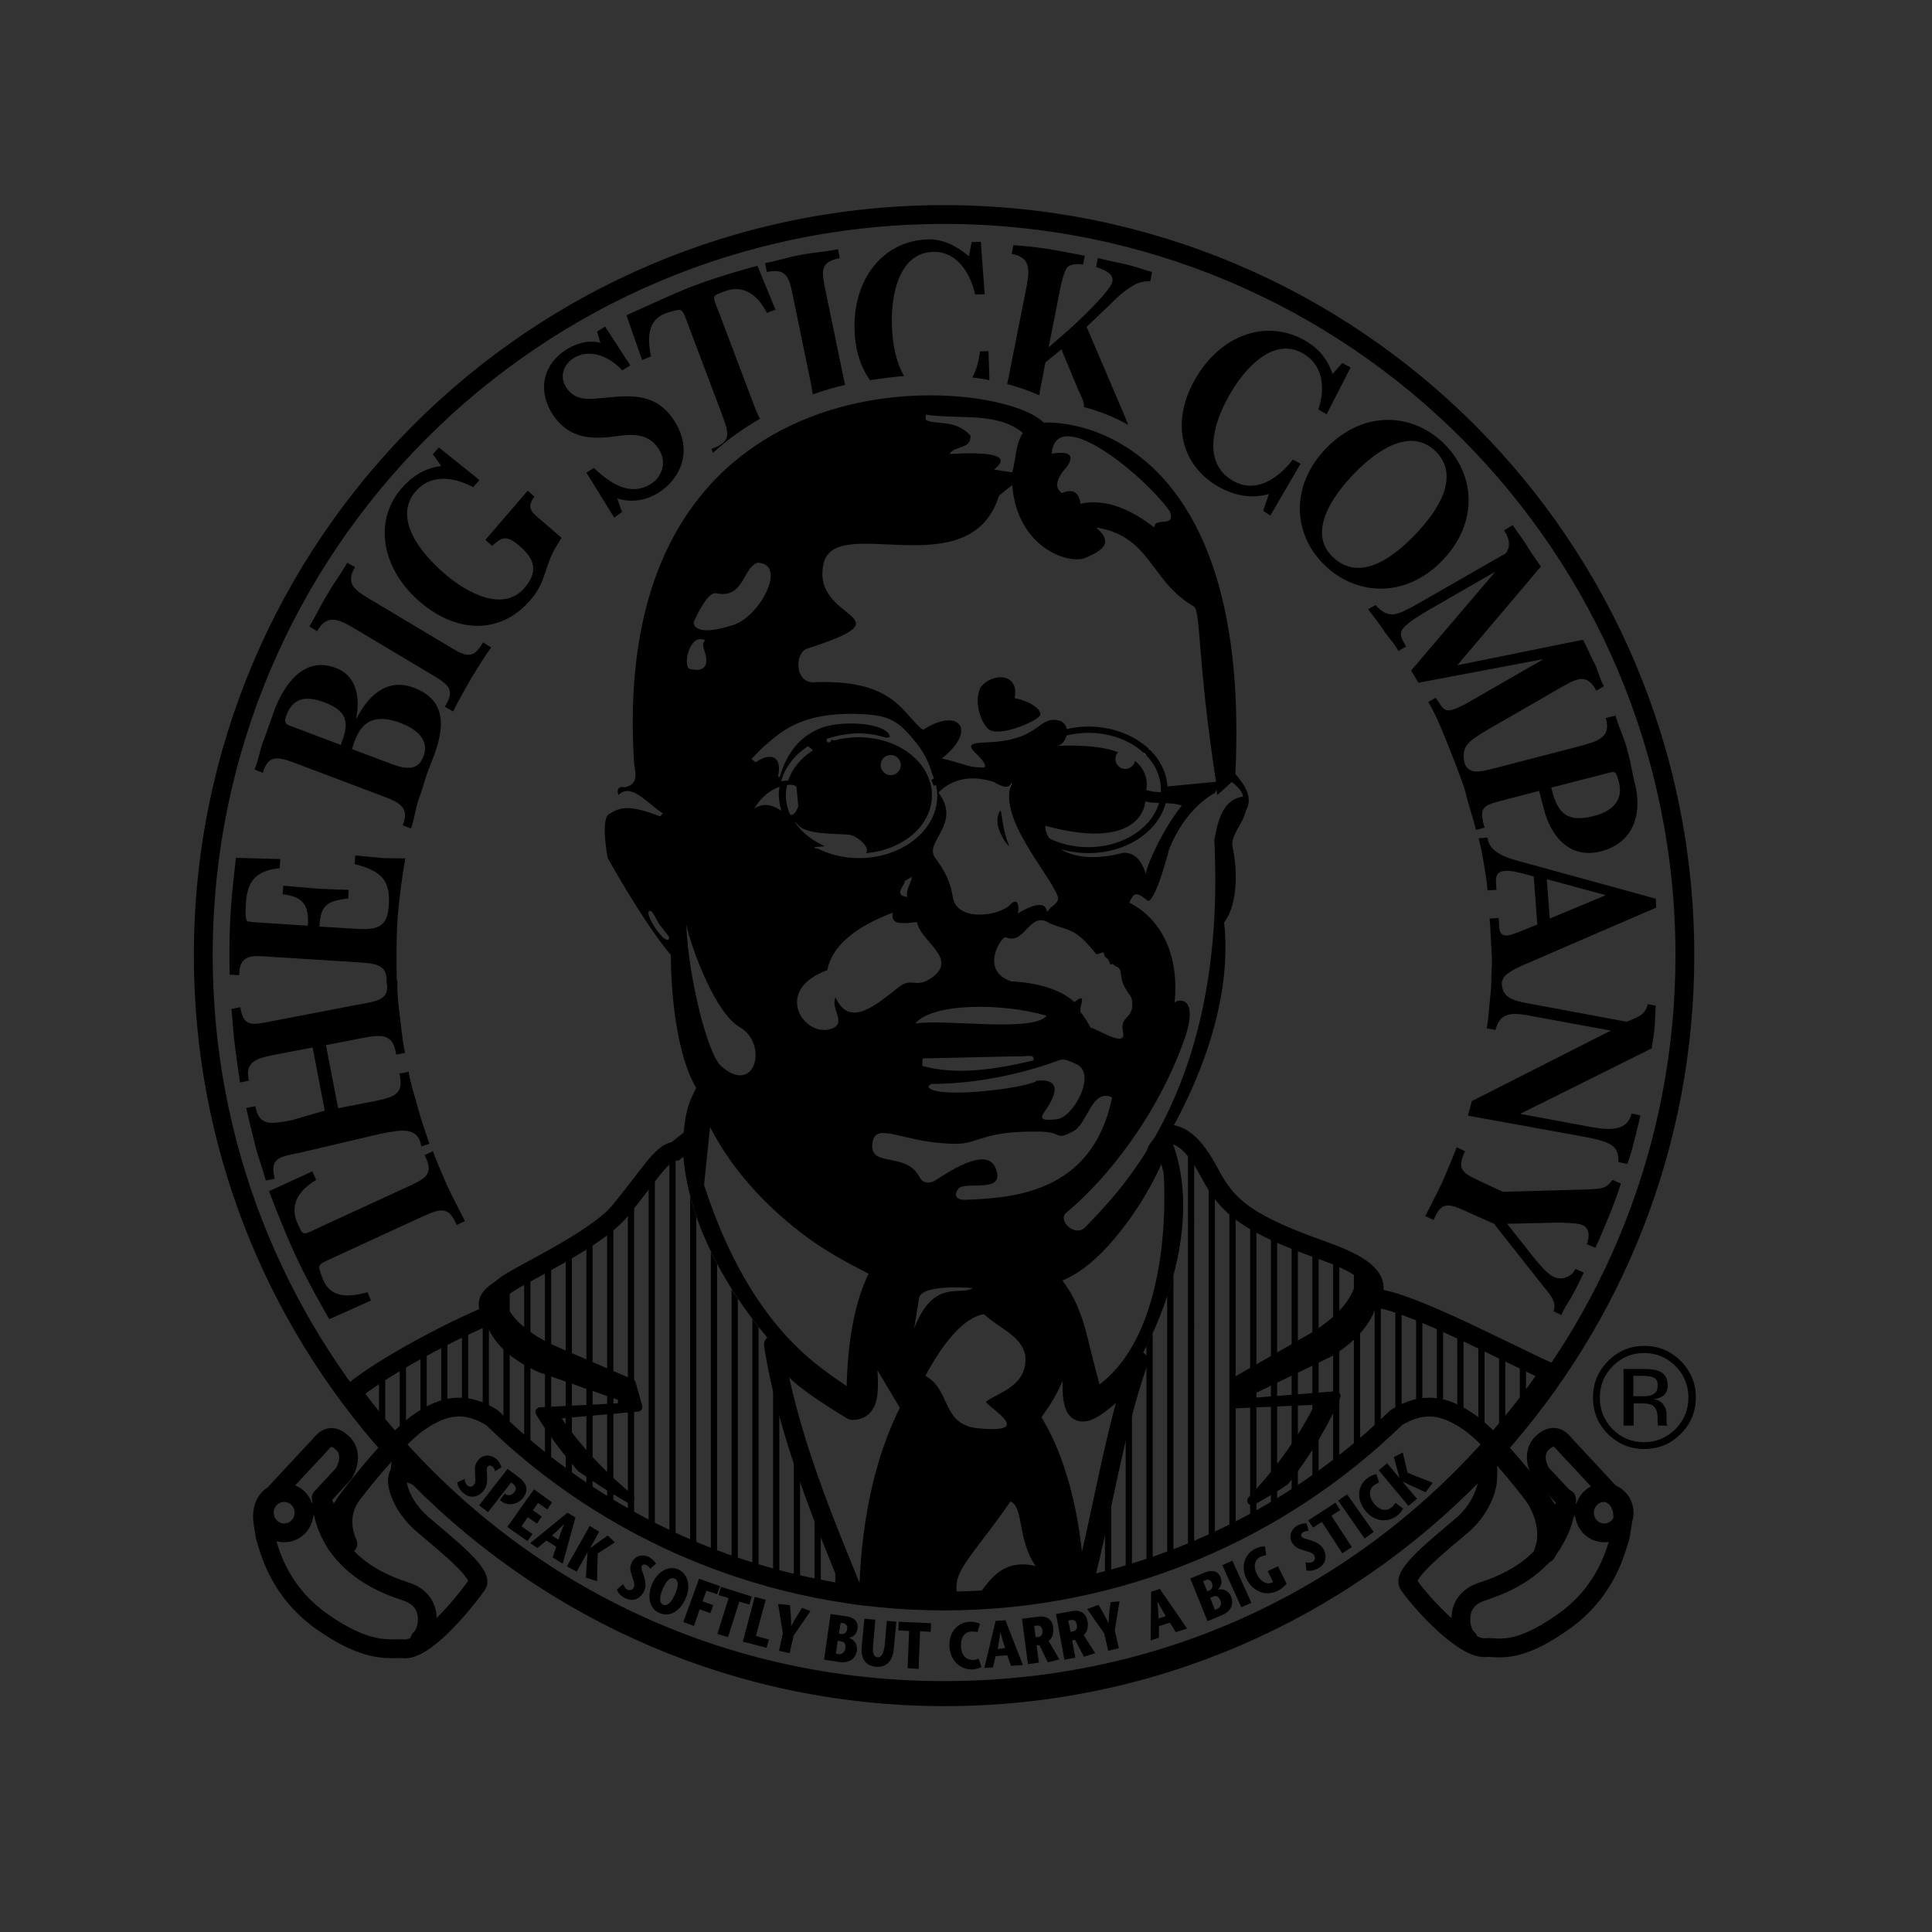 <?xml version="1.0" encoding="utf-8"?>
<!-- Generator: Adobe Illustrator 19.2.1, SVG Export Plug-In . SVG Version: 6.00 Build 0)  -->
<svg version="1.1" id="layer" xmlns="http://www.w3.org/2000/svg" xmlns:xlink="http://www.w3.org/1999/xlink" x="0px" y="0px"
	 viewBox="0 0 652 652" style="enable-background:new 0 0 652 652;" xml:space="preserve">
<rect x="0" y="0" width="652" height="652" fill="#333333" stroke="none"/>
<style type="text/css">
	.st0{fill:none;stroke:#000000;stroke-width:6.347;}
	.st1{fill:#C6C7C9;}
	.st2{fill:none;stroke:#000000;stroke-width:3.173;stroke-linecap:round;stroke-linejoin:round;}
	.st3{fill:none;stroke:#000000;stroke-width:6.347;stroke-linejoin:round;}
	.st4{fill:none;stroke:#000000;stroke-width:3.173;stroke-linejoin:round;}
	.st5{fill:#9D9EA1;}
	.st6{fill:#DEDEE0;}
	.st7{fill:#F6F6F7;}
	.st8{fill:none;stroke:#000000;stroke-width:6.347;stroke-linecap:round;}
	.st9{fill:none;stroke:#000000;stroke-width:6.347;stroke-linecap:round;stroke-linejoin:round;}
</style>
<g>
	<path d="M328.1,127.4c2,0.2,4,0.5,5.8,0.9l-0.3-9.8l-2.9,0.1C330.3,122,329.5,125,328.1,127.4"/>
	<path d="M305.1,126.9c-2.7-4.6-3.9-10.8-4.1-16.8c-0.4-10.7,2.4-24.7,13.8-25.1c7.6-0.3,12.5,6.4,14.3,14.4l3.2-0.1l-1.3-17.7
		l-3.1,0.1l-0.9,4.8c-4.3-3.6-8.8-5.9-14-5.7c-15,0.5-25.2,13.4-24.6,30.7c0.2,6.8,2.1,12.4,5.2,16.8
		C297.5,127.7,301.3,127.2,305.1,126.9"/>
	<path d="M508.2,186.7l-29.1,16.7c-1.8,1-5,2.9-7.3,3.6c-3.4,1.1-5.7-0.7-7.6-2.8l-2.5,1.4c1.8,2.4,3.8,4.9,5.3,7.2
		c1.8,2.7,3.6,4.3,4.9,6.9l2.6-1.5c-0.9-2-2.7-3.8-1.1-6c1.5-2.1,6.2-4.8,8.5-6.2l22.4-12.9l0.1,0.1l-28.2,33.1l2.5,4.1l41.8-7.9
		l0.1,0.1l-23.1,13.3c-1.8,1.1-5,2.9-7.3,3.6c-3.4,1.1-3.9-1.9-5.7-4l-2.5,1.4c2.1,3.5,3.8,7.4,5.2,10.9c1.4,3.4,2.8,6.9,4.1,10.3
		c1.1,3.2,2.5,6.3,3.3,9.4c1,4.3,2.5,8.3,3.5,12.6l2.9-0.8c-2.1-7.2-0.4-7.5,6.9-9.4l11.5-3l1.7,6.4c2,7.9,8,16.9,19.2,14
		c12.1-3.2,13.6-14.1,11.5-22.6c-1-3.7-1.4-7.4-2.5-11c-0.8-3.9-3-8.1-4.1-12.2l-3.3,0.8c2,6.7-2.8,7.9-9.5,9.7l-27.4,7.1
		c-5.4,1.4-8.7,2.3-10.5-0.9c-0.9-2.6-1-5.7,1.7-8c1.8-1.6,4.9-3.4,6.8-4.5l22.9-13.2c6-3.4,9.5-5.7,12.8,0.6l2.6-1.5
		c-1.7-2.9-2-5.8-3.5-8.3c-1.3-2.5-2.2-5-3.6-7.4l-42.4,8.6l28.2-33.3c-1.2-1.7-3.3-4.7-4.9-7.3c-1.3-2.3-3.1-4.3-4.6-6.7l-2.9,1.8
		C509.1,181.3,510.1,184,508.2,186.7 M541.4,261.2c4.1-1.1,3.8-1.1,4.9,2.6c1.6,6-1.8,9.9-8.5,11.6c-8.8,2.3-12-1-13.9-8.1l-0.4-1.5
		L541.4,261.2z"/>
	<path d="M340.6,126.2c-0.2,1.2-0.5,2.3-0.7,3.4c4.1,1.1,7.7,2.4,10.8,3.8c0.1-0.9,0.4-2.2,0.7-3.8l1.4-7.3l5.4-4.4l5.7,13.7
		c0.7,1.7,2.1,3.8,1.9,5.8c4.5,1.1,9.6,3,15,6c-0.5-0.9-0.8-2-1.3-3.1l-12.8-30l8-7.6c1.9-1.9,3.9-3.9,6.1-5.3
		c2.7-1.9,4.4-2.5,7.4-2.5l0.6-3.1c-3-0.8-6.6-2.2-9.8-2.8c-2.9-0.6-5.6-1.2-8.5-1.9l-0.6,3c1.7,0.6,6.1,1.9,5.5,4.9
		c-0.6,3.3-12.6,14.5-15.4,16.9l-6.1,5.3l3.5-17.8c0.4-2.1,1.5-7.9,2.9-9.3c1.2-1.1,3.9-1.1,5.2-0.8l0.6-3
		c-4.5-0.8-8.7-1.7-13.2-2.4c-4.1-0.6-8.3-1-10.9-1.2l-0.6,3c7,1.2,6,6,4.7,12.8L340.6,126.2z"/>
	<path d="M447,190.7c10.6,10.3,27.2,11.4,39.7-1.5c12.5-12.9,11.1-29.3,0.5-39.6c-10.6-10.3-27-11.3-39.6,1.6
		C435.2,164,436.4,180.4,447,190.7 M484.4,152.2c8.7,8.5,0.8,20.4-7.1,28.5c-8.1,8.4-18.9,15.6-27.6,7.2c-8.5-8.2-0.1-20.5,7.4-28.2
		C464.6,152,475.9,144.1,484.4,152.2"/>
	<path d="M267.8,100.9l5.7,27.7c0.3,1.6,0.6,3.2,0.8,4.5c3.6-1.3,7.3-2.4,10.9-3.2c-0.2-1-0.5-2.1-0.7-3.2l-5.8-28.1
		c-1.4-6.8-2.3-10.2,4.7-11.5l-0.6-3c-4.2,0.9-8.7,1.1-13,2c-4,0.7-7.6,2-11.6,2.7l0.6,3C265.9,90.3,266.4,94.1,267.8,100.9"/>
	<path d="M411.3,164.3c5,2.8,11,4.2,16.9,2.4l-1.9,5.7l2.4,1.6l10.2-17.5l-2.6-1.4c-5.5,7.1-13,11.4-20.3,7.1
		c-10.1-5.9-6.9-18.7-1.2-28.7c5.2-9.3,14.9-19.9,24.8-14.3c6.6,3.7,7.9,11.2,5.3,19l2.8,1.6l8.1-15.8l-2.8-1.5l-3.3,3.7
		c-1.8-5.3-4.9-8.8-9.5-11.4c-13.1-7.3-28.5-1.7-37,13.4C395,142.7,398.6,157.1,411.3,164.3"/>
	<path d="M536.1,401.4l-28.9,0.8l-6.7-3.1c-6.6-3.1-9.2-4-6.1-10.6l-2.8-1.3c-1.4,3.6-3.2,7.9-4.7,11.4c-2,4.2-4.1,8.2-5.9,11.8
		l2.8,1.3c2.8-6.8,5.5-5.4,12.1-2.4l8.3,3.7l16.8,21.3c2.2,2.7,4.4,5,3.3,8.2l2.6,1.3c1.1-2.7,2.5-4.3,3.8-6.8
		c1.4-2.5,2.7-5.3,3.8-7.5l-2.8-1.3c-1.1,2.3-4.1,4.2-7.4,2.7c-2-0.9-4.8-4.2-6.2-5.9l-9.5-12l16.9-0.4c1.7,0,7,0.1,8.5,0.8
		c2.9,1.3,2.2,4.6,1.5,6.5l2.9,1.2c1.3-2.8,3.3-7.5,4.9-11.4c1.3-3.3,2.7-7.1,3.7-10.3l-2.8-1.2
		C541.8,401.3,540.4,401.1,536.1,401.4"/>
	<path d="M100.8,389.1l27.7-6.5c6.8-1.3,12.6-2.6,13.7,4.3l2.7-0.9c-1.6-4.7-2.6-7.6-3.7-11.5c-1.3-4.9-2.6-8.6-3.3-12.8l-3.1,0.6
		c1.6,6.9-1.6,7.9-8.4,9.3l-12.3,2.4l-4.1-21.3l12.3-2.4c6.8-1.3,10.4-1.4,11.4,5.6l3-0.6c-0.9-4-1.2-7.9-1.7-11.9
		c-0.7-5.3-1-8.3-0.9-12.5l-0.2,0c-0.1-4.3-0.3-16.7,0.6-24.6c1.1-10.8,2.3-16.6,2.3-16.6s-5.1-0.1-7.4-0.1
		c-3.2-0.3-6.3-0.6-9.5-0.9l-0.2,2.9c9.4,2.4,12.1,5.8,11.5,14.1c-0.5,8.6-5.6,8.1-13.5,7.6l-9.9-0.6c0.4-6.7,1.9-8.6,9.7-9.5
		l0.2-2.9c-3.5-0.1-7-0.2-10.5-0.4c-3.9-0.3-7.7-0.7-11.6-1l-0.2,2.9c7.8,0.8,8.8,4.7,8.5,10.6l-15.6-1c-0.7,0-4.4-0.3-4.8-0.5
		c-0.9-0.5-0.6-5.2-0.5-6.1c0.4-7,3-11,11.4-11.8l0.2-3.1l-15-0.4c-0.2,2.7-1.1,8.8-1.7,17.5c-0.6,8.9-0.5,17.3-0.4,21.9l3.2,0.2
		c0.2-7.1,4-6.7,10.9-6.2l28.4,1.8c6.5,0.4,10.6,0.6,10.5,6.4l-0.1,0c0,0.2,0,0.3,0.1,0.4c0,0.2,0,0.4,0,0.7l0.1,0
		c0.7,5.6-4.3,5.8-10.7,7l-28,5.4c-6.8,1.3-9.7,2.2-10.8-4.7l-3,0.6c0.5,4.4,0.5,7.1,1.1,11.8c0.5,3.9,1.2,9.1,1.8,13l3-0.6
		c-1.6-6.9,3.2-7.7,10-9l11.5-2.2l4.1,21.3L98.6,378c-6.8,1.3-11.3,2.3-12.4-4.7l-3.1,0.6c0.9,4.2,1.8,7.6,2.9,12.1
		c0.9,3.9,2.4,7.6,3.7,12.4l3-0.6C91,391,94,390.4,100.8,389.1"/>
	<path d="M124,436.1c-7.2,2-13,1.7-15.3-5.1c-1.6-4.4-1.8-4,3.8-6.6l28.9-13.3c6.8-3.1,9.9-4.6,12.7,2.3l2.8-1.3
		c-1.3-2.7-4.2-8.1-6-12c-1.7-4-3.9-8.9-4.8-11.6l-2.8,1.3c3.4,6.7,0.2,8-6.6,11.1l-28.9,13.3c-6,2.9-5.4,2.9-7.4-1.4
		c-2.7-5.8,0.1-11,6.3-14.6l-1.3-2.9L90.8,402c0,0,4.1,11,8.3,20.3c4,9.1,12,22.9,12,22.9l14.1-6.3L124,436.1z"/>
	<path d="M548.9,344.8l-33.3-6.2c-5.5-1-8.7-2.1-8.8-7c0.2-0.9,0.6-1.7,1.2-2.4c1.6-1.6,5.7-3.4,7.9-4.3l43-18.6l-0.1-3l-42.2-11.6
		c-5.4-1.5-14-3-14.6-9l-3,0.2c0.7,2.8,1.3,5.6,1.7,8.3c0.6,3.4,1.1,6.2,1.3,9.3l3-0.2c0-2.7-1.2-6.1,2.9-6.4
		c2.3-0.2,5.1,0.7,7.2,1.2l2.5,0.7l1.2,16.2l-4.7,1.9c-1.2,0.5-4.1,1.7-5.4,1.8c-3.6,0.3-2.5-3.7-3-5.9l-3,0.2
		c0.4,3.8,0.4,7.7,0.7,11.5c0.2,2.8,0,5.7-0.1,8.6l0,0c0,3.5-0.3,5.4-0.6,8.4c-0.3,2.9-0.4,5.7-1,8.5l3,0.6c1.6-6.9,7-5.7,13.3-4.5
		l25.6,4.7l-46.9,23.8l-1.3,4.9l38.5,7c2.7,0.5,7.8,1.4,10,3c2.1,1.4,2.3,3.6,2.3,5.7l3,0.6c1.1-3.1,1.8-5.7,2.5-8.5
		c0.7-2.9,1.3-5.1,1.9-7.9l-3-0.6c-1.6,6.8-9.2,5.4-15.5,4.2l-22.1-4.1l44.4-22.1c0.4-2.8,0.8-4.8,1-7.6c0.2-2.8,0.2-5.1,0.4-6.8
		l-2.7-0.5C555.1,342.5,553.1,343.2,548.9,344.8 M541.9,302.1L523,310l-1-13.3L541.9,302.1z"/>
	<path d="M120.8,212.8l24.3,14.5c5.9,3.5,8.9,5.2,5,11.2l2.8,1.6c2-4,4.2-7.8,6-11c2.3-3.7,4.4-7.3,6.9-10.6l-2.8-1.7
		c-3.4,6.1-6,4.7-11.9,1.1l-24.6-14.7c-5.9-3.5-10.4-5.7-6.7-11.8l-2.6-1.5c-2.1,3.7-4.3,6.5-6.5,10.3c-2.1,3.4-4.2,7.8-6.3,11.2
		l2.6,1.6C110.6,206.7,114.8,209.2,120.8,212.8"/>
	<path d="M205.5,147.5c5.7-0.6,12.8-2.5,16.9,4.2c2.8,4.4,0.9,9.3-2.7,11.6c-6.9,4.3-13.5,0.1-19.3-5.4l-2.5,1.6l9.4,15.2l2.6-1.9
		l-1.6-4.6c4.9,1.6,9.9,0.6,13.9-1.9c7.6-4.8,11.6-14.2,5.6-23.9c-5.9-9.6-14.3-9.1-23.1-8.2c-4.7,0.3-10.4,1.8-13.7-3.6
		c-2.4-3.9-0.5-7.8,2.5-9.7c5.4-3.4,12-0.8,16.5,4.1l2.7-1.7l-8.5-13.1l-2.7,1.7l1.1,3.8c-4.1-1.1-8.2,0.2-11.5,2.3
		c-7.2,4.5-10.1,12.9-4.7,21.7C191.4,147.4,198.2,148.2,205.5,147.5"/>
	<path d="M179,202.5c3-3.4,4.1-6.4,5.5-10.8c1.6-4.7,2.3-5.9,5-10.2l-6.6-5.7c-3.5-3-5.5-4.4-2.5-8.2l-2.3-2l-14.3,16.6l2.3,2
		c3.7-3.4,5.2-3.4,9.4,0.2c5.6,4.8,5.7,9.1,1.5,14c-7.2,8.4-19.5,1.7-27.2-5c-8.2-7.1-17.2-18.7-9.5-27.6c4.9-5.7,12.3-5.1,19.4-1.4
		l2.1-2.4l-13.7-11l-2,2.3l2.8,4c-5.6,0.6-10,3.6-13.4,7.5c-9.7,11.3-6.5,27.4,6.2,38.3C154.8,214.3,169.4,213.7,179,202.5"/>
	<path d="M100.9,258l26.7,10.1c6.5,2.4,11,3.9,8.3,10.4l2.8,1.1c1.2-3.4,1.5-6.7,2.6-9.9c1.3-3.3,2.2-7.3,3.6-10.7
		c3.5-8.7,8.6-21.7-5.2-26.9c-9.7-3.7-16,3.7-19.4,10.4l-0.1-0.1c1.2-5.9,0.8-14.1-6.9-17c-11-4.2-17.5,6.2-20.4,13.5
		c-1.3,3.7-2.6,7.2-3.9,10.9c-1.3,3.1-1.7,6.6-3.1,9.9l2.8,1.1C90.7,254,94.4,255.6,100.9,258 M119.8,249.8
		c2.6-6.9,7.4-8.8,15.4-5.8c5.6,2.1,9.8,5.9,7.7,11.3c-2.2,5.8-7.5,3.8-12.7,1.8l-11.4-4.3C119.1,251.8,119.4,250.7,119.8,249.8
		 M96.7,241.3c2.1-5.6,6.3-6.7,12.7-4.3c7.5,2.8,8.5,6.5,6.1,13l-0.5,1.4l-17.7-6.7C95.8,244.1,96.2,242.4,96.7,241.3"/>
	<path d="M219.7,120.3c-1.5-7.3-0.8-13.1,6.2-15c4.5-1.2,4.2-1.5,6.3,4.2l11.2,29.7c2.6,7,3.8,9.8-3.3,12.3l0.5,1.3
		c5.1-4.6,10.5-8.4,15.9-11.5c-0.9-1.4-1.6-3.4-2.6-6l-11.2-29.7c-2.5-6.2-2.5-5.6,1.9-7.3c6-2.3,11,0.9,14.2,7.3l2.9-1.1l-6.1-14.8
		c0,0-11.6,3-21.9,6.9c-4.9,1.8-22.3,9.8-22.3,9.8l5.3,15.1L219.7,120.3z"/>
	<path class="st0" d="M523,463.1c-16.2-7.3-49.4-25.1-59.8-25c0.9-3.8,3.1-9-16-15.8c-25.7-9.1-32.8-14.6-38.9-26.3
		c-3.9-7.4-8.3-13-13.8-13.3l-4,5.4c-5.7,14.5-16.3,28.9-24.9,36c-5.1,4.2-9.1,5.4-9.1,5.4c-50.9-3.9-58.8-1.1-58.7-0.8c0,0,0,0,0,0
		c-0.7-0.8-3.3-1.7-3.3-1.7c-7.6-3.9-14.4-7.7-20.1-11.9c-27.1-19.9-34.2-41.4-34.2-41.4l-3.3-3.4c-2.4,4.9-2.5,8-3.2,13.6l-5.8,4.6
		c-4.5,0.1-9.3,8.9-19,20.5c-8.3,9.8-34.7,21.7-38.5,24.9c-3.7,3.1-7.5,4.1-4.7,9.7c-11.5,4.5-36.3,17.4-46.8,26.2
		c45.2,61.1,116.6,100.7,199.7,100.7C405.3,570.5,478.2,528,523,463.1z"/>
	<path class="st1" d="M411.7,294.8c-0.1-4.3,1.7-8.6,1.7-8.6s0.8,6.1,0.5,8.7C413.5,297.4,411.9,299.1,411.7,294.8"/>
	<path d="M342.4,235.6c4,0.7,9,3.3,8.7,5.6c-0.2,1.7-12.7,7.4-17,5.2c-2.5-1.3-5.8-9-3.2-14.4C334.8,226.8,344.2,227.1,342.4,235.6"
		/>
	<path d="M337.4,273.8c0.8-1.3,0.5,5.5,3.1,11.5C341.2,286.8,334.3,279,337.4,273.8"/>
	<path d="M450.8,471.1l-28.9,2.3l-0.7-3.8l27.5-13.3c19-11.7,14.5-24.4,14.5-24.4l-4-3.5c0,0,3.1,11.1-15.9,22.8l-25.5,14.6
		l-1.3,7.9l29.7-1.3c0,0-6.9,16.4-23.7,34c3.8-2.1,7.5-4.3,11.1-6.7C445.7,484.2,450.8,471.1,450.8,471.1"/>
	<path class="st2" d="M450.8,471.1l-28.9,2.3l-0.7-3.8l27.5-13.3c19-11.7,14.5-24.4,14.5-24.4l-4-3.5c0,0,3.1,11.1-15.9,22.8
		l-25.5,14.6l-1.3,7.9l29.7-1.3c0,0-6.9,16.4-23.7,34c3.8-2.1,7.5-4.3,11.1-6.7C445.7,484.2,450.8,471.1,450.8,471.1z"/>
	<path d="M186.8,477.3l28.4-2.5L213,467l-26-11.2c-20.4-9.1-18.8-20.5-18.8-20.5l-3.4,4c0,0-2.8,13.2,17.6,22.3l27.8,9.7l-0.2,3.8
		l-27.7,1.4c0,0,4.6,8.2,13.9,18.8c5.3,3.7,10.7,7.2,16.3,10.4C195,491.3,186.8,477.3,186.8,477.3"/>
	<path class="st2" d="M186.8,477.3l28.4-2.5L213,467l-26-11.2c-20.4-9.1-18.8-20.5-18.8-20.5l-3.4,4c0,0-2.8,13.2,17.6,22.3
		l27.8,9.7l-0.2,3.8l-27.7,1.4c0,0,4.6,8.2,13.9,18.8c5.3,3.7,10.7,7.2,16.3,10.4C195,491.3,186.8,477.3,186.8,477.3z"/>
	<path d="M522,462.6v1.8c-0.7,1-1.4,1.9-2.1,2.8v-5.5C520.7,462,521.3,462.3,522,462.6 M512.9,476.6c0.7-0.9,1.4-1.8,2.1-2.7v-14.5
		c-0.7-0.3-1.4-0.6-2.1-1V476.6z M505.9,484.9c0.7-0.8,1.4-1.7,2.1-2.5v-26.5c-0.7-0.3-1.4-0.7-2.1-1V484.9z M498.9,483.5
		c0.7,0.6,1.4,1.3,2.1,2v-32.9c-0.7-0.3-1.4-0.7-2.1-1V483.5z M491.9,478.3c0.6,0.4,1.3,0.8,1.9,1.2c0,0,0.1,0.1,0.1,0.1v-30.3
		c-0.7-0.3-1.4-0.6-2.1-1V478.3z M484.9,475.4c0.7,0.2,1.4,0.4,2.1,0.6V446c-0.7-0.3-1.4-0.6-2.1-0.9V475.4z M477.9,475.3
		c0.7-0.1,1.4-0.3,2.1-0.3V443c-0.7-0.3-1.4-0.6-2.1-0.8V475.3z M470.9,478c0.7-0.4,1.4-0.8,2.1-1.1v-36.5c-0.7-0.2-1.4-0.5-2.1-0.7
		V478z M463.9,484.2c0.7-0.6,1.4-1.3,2.1-1.9v-43.8c-0.8-0.1-1.4-0.2-2.1-0.3V484.2z M456.9,490.2c0.7-0.6,1.4-1.2,2.1-1.8v-60.6
		c-0.6-0.4-1.3-0.9-2.1-1.3V490.2z M449.9,495.8c0.7-0.5,1.4-1.1,2.1-1.6v-70c-0.7-0.3-1.3-0.6-2.1-0.9V495.8z M442.9,500.9
		c0.7-0.5,1.4-0.9,2.1-1.4v-77.9c-0.7-0.3-1.4-0.5-2.1-0.8V500.9z M435.9,505.6c0.7-0.4,1.4-0.9,2.1-1.3v-85.4
		c-0.8-0.3-1.4-0.6-2.1-0.9V505.6z M428.9,510c0.7-0.4,1.4-0.9,2.1-1.3v-92.8c-0.8-0.3-1.4-0.7-2.1-1V510z M421.9,513.9
		c0.7-0.4,1.4-0.8,2.1-1.2V412.3c-0.7-0.4-1.4-0.8-2.1-1.3V513.9z M414.9,517.6c0.7-0.4,1.4-0.7,2.1-1.1V407.4
		c-0.8-0.7-1.4-1.3-2.1-2V517.6z M407.9,395.3v125.5c0.7-0.3,1.4-0.6,2.1-0.9V399c-0.6-1-1.2-1.9-1.7-2.9
		C408.2,395.8,408,395.6,407.9,395.3 M400.9,524c0.7-0.3,1.4-0.6,2.1-0.9V387.8c-0.7-0.8-1.4-1.5-2.1-2.1V524z M393.9,526.7
		c0.7-0.3,1.4-0.5,2.1-0.8v-95.6c-0.6,2.4-1.3,4.8-2.1,7V526.7z M386.9,529.1c0.7-0.2,1.4-0.4,2.1-0.7v-78.5
		c-0.8,1.7-1.5,3.2-2.1,4.4V529.1z M365.9,535c0.7-0.2,1.4-0.3,2.1-0.5v-9c-0.7,2.9-1.4,5.7-2.1,8.5V535z M372.9,533.3
		c0.7-0.2,1.4-0.4,2.1-0.6v-39.2c-0.7,3.2-1.4,6.3-2.1,9.5V533.3z M379.9,531.3c0.7-0.2,1.4-0.4,2.1-0.6v-64.3
		c-0.7,2.3-1.4,4.7-2.1,7.1V531.3z M260.9,453.7v79c0.7,0.2,1.4,0.4,2.1,0.6v-69.1C262.2,460.7,261.5,457.3,260.9,453.7
		C261,453.8,260.9,453.7,260.9,453.7 M267.9,534.4c0.7,0.2,1.4,0.3,2.1,0.5v-44.8c-0.7-2.3-1.4-4.5-2.1-6.8V534.4z M274.9,536
		c0.7,0.1,1.4,0.2,2.1,0.4V510c-0.7-1.8-1.4-3.6-2.1-5.5V536z M281.9,537.3c0.7,0.1,1.4,0.3,2.1,0.4v-9.9c-0.7-1.7-1.4-3.4-2.1-5.2
		V537.3z M253.9,530.7c0.7,0.2,1.4,0.4,2.1,0.6v-83.4c-0.7-0.8-1.3-1.7-2.1-2.7V530.7z M246.9,528.3c0.7,0.2,1.4,0.5,2.1,0.7v-90.7
		c-0.7-1-1.4-2.1-2.1-3.2V528.3z M239.9,525.8c0.7,0.3,1.4,0.6,2.1,0.8v-100c-0.7-1.3-1.4-2.7-2.1-4.1V525.8z M235,523.9V410.6
		c-0.8-2.3-1.5-4.5-2.1-6.9V523C233.6,523.3,234.3,523.6,235,523.9 M225.9,389.2v130.7c0.7,0.3,1.4,0.6,2.1,0.9V388.5
		C227.3,388.5,226.6,388.8,225.9,389.2 M218.9,516.4c0.7,0.4,1.4,0.7,2.1,1V393.8c-0.7,0.8-1.4,1.6-2.1,2.6V516.4z M211.9,512.6
		c0.7,0.4,1.4,0.8,2.1,1.2V402.7c-0.7,0.9-1.4,1.7-2.1,2.7V512.6z M204.9,508.6c0.7,0.4,1.4,0.9,2.1,1.3v-98.8
		c-0.6,0.6-1.3,1.2-2.1,1.8V508.6z M197.9,504.2c0.7,0.5,1.4,0.9,2.1,1.3v-88.9c-0.7,0.5-1.4,0.9-2.1,1.4V504.2z M190.9,499.3
		c0.7,0.5,1.4,1,2.1,1.4v-79.7c-0.7,0.4-1.4,0.8-2.1,1.2V499.3z M183.9,494c0.7,0.5,1.4,1.1,2.1,1.6v-70.5c-0.7,0.4-1.4,0.8-2.1,1.2
		V494z M176.9,488.3c0.7,0.6,1.4,1.2,2.1,1.7v-61.1c-0.7,0.4-1.4,0.8-2.1,1.1V488.3z M169.9,434.3V482c0.7,0.6,1.4,1.3,2.1,1.9
		v-51.1c-0.7,0.4-1.2,0.8-1.6,1C170.2,434.1,170.1,434.2,169.9,434.3 M162.9,476.8c0.7,0.3,1.4,0.7,2.1,1.1V444
		c-0.7,0.2-1.4,0.6-2.1,0.9V476.8z M155.9,475c0.7,0,1.4,0.1,2.1,0.3V447c-0.7,0.3-1.3,0.6-2.1,1V475z M148.9,476.1
		c0.7-0.3,1.4-0.5,2.1-0.6v-25c-0.7,0.3-1.4,0.7-2.1,1V476.1z M141.9,479.7c0.1-0.1,0.3-0.2,0.4-0.3c0.6-0.4,1.2-0.7,1.7-1.1V454
		c-0.7,0.4-1.4,0.7-2.1,1.1V479.7z M134.9,485.7c0.7-0.7,1.4-1.4,2.1-2v-25.8c-0.7,0.4-1.4,0.8-2.1,1.2V485.7z M127.9,481
		c0.7,0.8,1.4,1.6,2.1,2.4v-21.3c-0.7,0.4-1.4,0.9-2.1,1.3V481z M120.9,472.2c0.7,0.9,1.4,1.8,2.1,2.7v-8.1
		c-0.8,0.5-1.4,1.1-2.1,1.6V472.2z"/>
	<path class="st3" d="M384.3,459.3c-0.5,1.4-2.6,5.9-11.6,13.3c-18.5,15.4-6.3-18.5-13.2-27.8c-0.7,20.9-8.8,28.3-11.8,33.5
		c10.7,16.2,14.5,39.9,15.1,57.3c0.9-0.2,1.9-0.4,2.8-0.6C372.1,510.3,376,482.8,384.3,459.3z"/>
	<path class="st4" d="M384.3,459.3c0.1-0.3,0.2-0.5,0.2-0.5C384.4,459,384.4,459.2,384.3,459.3z"/>
	<path class="st3" d="M307.3,475l-13.2-22.2c-3.9,4.7,3.4,23.4-6.5,23.2c0,0-10-5.9-16-10.7c-6-4.8-10.6-11.5-10.6-11.5
		c4.7,30,17.1,59.6,27.3,84.4c1.6,0.2,3.2,0.4,4.8,0.6C293.5,517.3,297.4,493.8,307.3,475z"/>
	<path class="st5" d="M352.8,278.7c0.8,0,1.5-0.7,1.5-1.5c0-0.8-0.7-1.5-1.5-1.5c-0.8,0-1.5,0.7-1.5,1.5
		C351.3,278.1,352,278.7,352.8,278.7"/>
	<path d="M342,264.6c-3.8-2.1-8.3-3.2-12.9-3.2c-5.1,0-9.9,1.4-14,3.8l-0.8-2c4.3-2.7,9.4-4.3,14.8-4.3c4.7,0,9.2,1.2,13.1,3.3
		L342,264.6z"/>
	<path class="st6" d="M353.9,283.3c-7-3.5-11.6-9.7-11.6-16.8c0-8.6,7-16,16.7-18.7l-1.9-0.5c-9.4,3.2-16.1,10.6-16.1,19.2
		c0,6.9,4.3,13.1,10.9,16.9L353.9,283.3z"/>
	<path class="st7" d="M387.1,252.6c-0.6,0-1.1,0.5-1.1,1.1c0,0.6,0.5,1.1,1.1,1.1c0.1,0,1.1-1.8,1.1-1.1
		C388.2,253.1,387.7,252.6,387.1,252.6"/>
	<path class="st7" d="M354.1,283.5c-0.2,0-0.3,0.1-0.4,0.2c0.1-0.1,0.2-0.3,0.2-0.5c0-0.4-0.4-0.8-0.8-0.8c-0.4,0-0.8,0.4-0.8,0.8
		c0,0.4,0.4,0.8,0.8,0.8c0.2,0,0.3-0.1,0.4-0.2c-0.1,0.1-0.2,0.3-0.2,0.5c0,0.4,0.4,0.8,0.8,0.8c0.4,0,0.8-0.4,0.8-0.8
		C354.9,283.9,354.6,283.5,354.1,283.5"/>
	<path class="st7" d="M337.1,260.5c-0.4,0-0.8,0.4-0.8,0.8s0.3,0.8,0.8,0.8c0.4,0,0.8-0.4,0.8-0.8S337.5,260.5,337.1,260.5"/>
	<path class="st3" d="M543.8,504.4c0,0-13.6-14.7-15-16.1c-1.3-1.4-3.7-5.6-8.2-1.5c-4.5,4.2-0.5,10.4-0.5,10.4l8.6,9.2
		c-2.8,6.9-4.4,13.9-6.9,17.8l-0.9-0.6c2.6-6,0.2-14.7-4.4-20.3c0,0-5.6-7.3-11.8-14c39.7-44.3,63.9-102.8,63.9-166.9
		c0-138.1-111.9-250-250-250c-138.1,0-250,111.9-250,250c0,63.9,24,122.1,63.4,166.3c-6.5,6.9-12.4,14.6-12.4,14.6
		c-4.6,5.6-4.8,11.7-2.2,17.7l-0.9,0.6c-2.5-4-5.4-9.2-8.1-16.1l7.6-8.2c0,0,4-6.3-0.5-10.4c-4.5-4.2-6.8,0.1-8.2,1.5
		c-1.4,1.4-15,16.1-15,16.1s-4.8,2.1-3.5,9.8l0.7,4.2c1.3,4.2,4.3,18.4,19.5,29c15.2,10.6,22.5,8.7,26.9,8.9
		c7.1,1.1,20.2-14.7,25.1-21.6c2.4-3.4-9.5-12.8-18.3-20.3c-7.3-6.2-10.1-15-7.8-17.3c0.9-0.6,4.3,0,6.3,1.3
		c45.3,45.7,108.1,74.1,177.6,74.1c70.2,0,133.6-29,179-75.6c1.3-0.5,2.7-0.5,3.7,0.2c1.7,1.5-0.6,11.1-7.8,17.3
		c-8.8,7.5-20.7,16.9-18.3,20.3c4.8,6.9,19.2,22.3,26.3,21.2c4.3-0.1,10.4,2.2,25.6-8.5c15.2-10.6,18.1-24.8,19.5-29l0.7-4.2
		C548.6,506.4,543.8,504.4,543.8,504.4z"/>
	<path class="st8" d="M108.6,505.8c0,0-1.3,21.8,28.1,31.2c2.6,0.8,7.2,2.9,7.5,8.9c0.1,3.3-0.8,5.7-2.5,7.3"/>
	<ellipse class="st0" cx="95.9" cy="510.5" rx="6.7" ry="6.8"/>
	<path class="st4" d="M133.7,499.6c0,0-2.1-10.7,6.7-18.9"/>
	<path class="st8" d="M528.6,505.8c0,0,1.3,21.8-28.1,31.2c-2.6,0.8-7.2,2.9-7.5,8.9c-0.1,3.3,0.8,5.7,2.5,7.3"/>
	<path class="st2" d="M534.7,513.2l-13.4-16c0,0-4-6.3,0.5-10.4c4.5-4.2,6.8,0.1,8.2,1.5c1.4,1.4,15,16.1,15,16.1s4.4,3,3.1,10.8
		c0,0-2.1,17.6-19.8,32.3c-14.3,11.8-22.4,9.9-26.9,8.9c-6.4-1.1-20.2-14.7-25.1-21.6c-2.4-3.4,9.5-12.8,18.3-20.3
		c7.3-6.2,10.1-15,7.8-17.3c-1-0.7-5.4,0.1-7.1,1.9c-45.2,45.2-107.8,73.1-176.7,73.1S187.1,544,141.9,498.8c-1.7-1.7-6-2.6-7.1-1.9
		c-2.2,2.4,0.6,11.1,7.8,17.3c8.8,7.5,20.7,16.9,18.3,20.3c-4.9,6.9-18.6,20.5-25.1,21.6c-4.5,1-12.6,3-26.9-8.9
		C91.3,532.6,89.2,515,89.2,515c-1.3-7.8,3.1-10.8,3.1-10.8s13.6-14.7,15-16.1c1.4-1.4,3.7-5.6,8.2-1.5c4.5,4.2,0.5,10.4,0.5,10.4
		l-13.5,16"/>
	<path class="st9" d="M523.7,521.2c2.6-6-1.5-12.4-6.1-18c0,0-14.3-18.6-22.6-23.8c-7.4-4.9-14.5-6.7-23.8-1
		c-39.3,38.3-93.5,61.9-152.6,61.9c-59.2,0-113.4-23.6-152.6-61.9c-9.2-5.7-16.4-3.9-23.8,1c-8.3,5.2-22.6,23.8-22.6,23.8
		c-4.6,5.6-8.7,12-6.1,18"/>
	<ellipse class="st0" cx="541.4" cy="510.5" rx="6.7" ry="6.8"/>
	<path class="st4" d="M503.5,499.6c0,0,2.1-10.7-6.7-18.9"/>
	<path d="M167.1,496.5c-0.1-0.6-0.5-1.2-1-1.6c-0.6-0.5-1.1-0.4-1.5,0c-0.6,0.7-0.2,1.9-0.2,3.7c0,2.5-0.4,3.6-1.5,4.8
		c-0.9,1.1-3.6,2.9-6.5,0.5c-1.1-0.9-1.9-2.2-2.1-3.6l2.5-1.2c0.1,0.7,0.2,1.6,0.9,2.2c0.6,0.5,1.5,0.7,2.2-0.2
		c0.8-0.9,0.5-2.4,0.4-3.9c-0.1-1.9-0.1-3,1.1-4.5c1.6-1.9,4.2-1.9,6-0.4c1.2,1,1.7,2.4,1.8,2.9L167.1,496.5z"/>
	<path d="M170.8,504.4c0.4,0.2,1.8,0.5,2.8-0.9c0.9-1.1,0.4-2-0.3-2.6l-0.8-0.6l-7.8,10l-3-2.3l9.6-12.3l4.1,3.1
		c2.4,1.9,3,4.2,1.2,6.6c-1.6,2.1-4.9,3.2-7.4,1.2l-0.5-0.4l1.7-2.2L170.8,504.4z"/>
	<polygon points="184.7,509.4 181.6,507.2 179.8,509.7 182.8,511.8 181.2,514.2 178.1,512 176,515.1 179.7,517.7 178,520.1 
		171.2,515.3 180.2,502.6 186.3,507 	"/>
	<path d="M194.2,512.1l-4.3,15.6l-3.4-2.1l1.2-3.6l-3.3-2.1l-3,2.5l-2.5-1.6l12.6-10.3L194.2,512.1z M188.4,519.6
		c0.6-1.8,1.1-3.2,2-5.3l0,0c-1.6,1.6-2.7,2.6-4.1,3.9L188.4,519.6z"/>
	<polygon points="199.1,522.5 199.1,522.5 205.1,518.2 207.5,520.5 201.7,524.3 201.5,533.6 197.7,532.4 198.3,523.8 198.3,523.8 
		194.6,530.4 191.3,528.6 199,515 202.2,516.9 	"/>
	<path d="M219.4,529.4c-0.3-0.6-0.8-1-1.4-1.3c-0.7-0.3-1.2-0.1-1.4,0.4c-0.4,0.8,0.3,1.9,0.8,3.7c0.7,2.4,0.5,3.6-0.2,5.1
		c-0.6,1.2-2.8,3.7-6.1,2.1c-1.3-0.6-2.5-1.6-2.9-3l2.1-1.8c0.3,0.7,0.7,1.5,1.5,1.9c0.7,0.3,1.6,0.2,2.1-0.8
		c0.5-1.1-0.2-2.5-0.6-3.8c-0.6-1.8-0.9-2.9-0.1-4.6c1.1-2.3,3.6-2.9,5.7-1.9c1.4,0.7,2.3,1.9,2.5,2.3L219.4,529.4z"/>
	<path d="M220.1,534.5c1.7-4,5.4-6.3,8.7-4.9c3.3,1.4,4.4,5.6,2.7,9.6c-1.8,4.3-5.3,6.7-8.8,5.2C219.1,543,218.3,538.8,220.1,534.5
		 M227.9,537.8c1.1-2.5,1.2-4.5-0.3-5.1c-1.5-0.6-2.8,0.9-3.9,3.4c-1.1,2.7-1.4,4.8,0.2,5.5C225.4,542.1,226.7,540.5,227.9,537.8"/>
	<polygon points="242,538 238.4,536.8 237.1,540.4 240.7,541.7 239.7,544.4 236.1,543.1 234.2,548.7 230.6,547.4 235.9,532.8 
		243,535.3 	"/>
	<polygon points="242.1,551.4 245.9,539.3 242.5,538.3 243.3,535.5 253.7,538.8 252.9,541.5 249.5,540.5 245.7,552.5 	"/>
	<polygon points="254.7,538.9 258.4,539.9 255.1,552.1 259.5,553.3 258.7,556.1 250.7,554 	"/>
	<path d="M262.9,557.1l1.3-5.9l-1.6-9.9l4,0.4c0.2,2.1,0.4,4.3,0.4,7.1h0c1.3-2.5,2.5-4.3,3.7-6.2l2.8,1.1l-5.7,8.3l-1.3,5.9
		L262.9,557.1z"/>
	<path d="M278.1,560.1l2.2-15.4l5.5,0.8c2.5,0.4,3.9,1.8,3.6,4.1c-0.3,2.4-2.1,2.9-2.9,3.2l0,0c1.4,0.3,3,1.9,2.7,4.1
		c-0.4,2.8-2.4,4.4-5.9,4L278.1,560.1z M282.1,558.1l0.7,0.1c1.3,0.2,2.3-0.5,2.5-2c0.2-1.2-0.2-2.1-1.5-2.3l-1.1-0.2L282.1,558.1z
		 M283.1,551.3l0.7,0.1c1.4,0.2,2-0.7,2.1-1.7c0.2-1.3-0.7-1.8-1.2-1.9l-1-0.1L283.1,551.3z"/>
	<path d="M295.4,546.6l-0.7,8.1c-0.3,2.8-0.1,4.4,1.5,4.6c1.2,0.1,2.1-1.4,2.4-4.3l0.7-8l3.2,0.3l-0.9,9.3c-0.4,4.6-3.1,6.1-5.9,5.9
		c-3.2-0.3-5.3-2.2-4.9-6.8l0.9-9.4L295.4,546.6z"/>
	<polygon points="306.3,563 306.8,550.4 303.2,550.2 303.3,547.3 314.2,547.8 314.1,550.7 310.5,550.5 310,563.2 	"/>
	<path d="M331.2,562.6c-0.7,0.3-1.8,0.7-3,0.8c-4.1,0.1-7.6-2.9-7.8-8c-0.1-4.7,2.8-8,7.1-8.1c0.8,0,2.3,0.2,3.2,0.7l-0.8,2.8
		c-0.6-0.2-1.7-0.2-2.1-0.2c-1.8,0-3.6,1.5-3.5,4.9c0.1,3.3,2,4.7,3.9,4.7c0.8,0,1.5-0.2,2.1-0.4L331.2,562.6z"/>
	<path d="M339.3,546.8l5.9,15.1l-4,0.3l-1.3-3.6l-3.9,0.3l-0.9,3.8l-2.9,0.2l3.8-15.9L339.3,546.8z M339.2,556.2
		c-0.6-1.8-1-3.3-1.6-5.4h0c-0.3,2.3-0.6,3.8-0.9,5.7L339.2,556.2z"/>
	<path d="M344.9,546.3l5.5-0.7c2.9-0.4,4.7,1,5,3.5c0.3,2.4-0.4,3.9-1.5,4.7l3.6,6.2l-3.9,1l-2.8-5.8l-1,0.1l0.8,5.8l-3.7,0.5
		L344.9,546.3z M349.5,552.5l1.1-0.1c1-0.1,1.3-1.3,1.2-2.1c-0.2-1.5-1-1.8-1.8-1.7l-1,0.1L349.5,552.5z"/>
	<path d="M356.4,544.7l5.4-1c2.9-0.5,4.7,0.8,5.2,3.3c0.4,2.3-0.2,3.9-1.3,4.8l3.9,6.1l-3.8,1.2l-3-5.7l-1,0.2l1.1,5.8l-3.7,0.7
		L356.4,544.7z M361.3,550.7l1-0.2c1-0.2,1.3-1.3,1.1-2.2c-0.3-1.5-1.1-1.7-1.9-1.6l-1,0.2L361.3,550.7z"/>
	<path d="M374,557.1l-1.4-5.9l-5.7-8.2l3.8-1.4c1.1,1.8,2.2,3.7,3.4,6.2l0,0c0.1-2.8,0.4-5,0.7-7.1l3-0.3l-1.6,9.9l1.4,5.9
		L374,557.1z"/>
	<path d="M391.4,536.2l9.2,13.4l-3.8,1.2l-2-3.2l-3.7,1.2l0,3.9l-2.8,0.9l0.2-16.4L391.4,536.2z M393.4,545.4
		c-0.9-1.6-1.7-2.9-2.8-4.9l0,0c0.2,2.3,0.3,3.8,0.4,5.7L393.4,545.4z"/>
	<path d="M407.5,547.1l-5.8-14.4l5.1-2.1c2.3-0.9,4.3-0.4,5.1,1.7c0.9,2.3-0.4,3.5-0.9,4.2l0,0c1.4-0.5,3.6,0.2,4.4,2.2
		c1.1,2.6,0.1,5.1-3.1,6.4L407.5,547.1z M407.4,537l0.6-0.2c1.3-0.5,1.3-1.6,1-2.6c-0.5-1.2-1.5-1.2-2-1l-1,0.4L407.4,537z
		 M410,543.3l0.7-0.3c1.2-0.5,1.7-1.6,1.1-3c-0.5-1.1-1.2-1.7-2.4-1.2l-1,0.4L410,543.3z"/>
	<polygon points="418.9,542.4 412.5,528.2 415.9,526.7 422.3,540.9 	"/>
	<path d="M431.3,528.6l2.9,5.9c-1.1,1.2-2.1,1.9-3.1,2.4c-3.7,1.8-8.1,0.5-10.4-4c-2.1-4.2-0.7-8.5,3-10.3c0.7-0.4,2.2-0.8,3.2-0.7
		l0.4,2.9c-0.6,0.1-1.7,0.5-2,0.6c-1.6,0.8-2.6,2.9-1.1,5.9c1.5,3,3.9,3.4,5,2.8c0.1,0,0.3-0.2,0.4-0.3l-1.8-3.6L431.3,528.6z"/>
	<path d="M441.6,516.7c-0.6-0.1-1.3,0.1-1.9,0.4c-0.6,0.4-0.7,0.9-0.5,1.4c0.4,0.7,1.7,0.8,3.4,1.4c2.3,0.8,3.3,1.6,4.1,3
		c0.7,1.2,1.5,4.4-1.7,6.3c-1.3,0.7-2.7,1.1-4.1,0.8l-0.3-2.8c0.7,0.2,1.6,0.3,2.4-0.1c0.6-0.4,1.1-1.2,0.5-2.2
		c-0.6-1.1-2.1-1.2-3.5-1.7c-1.8-0.6-2.9-0.9-3.9-2.5c-1.3-2.1-0.4-4.6,1.6-5.8c1.4-0.8,2.8-0.8,3.3-0.8L441.6,516.7z"/>
	<polygon points="453,524.2 446.1,513.6 443.1,515.5 441.5,513.1 450.7,507.1 452.3,509.6 449.3,511.5 456.2,522.1 	"/>
	<polygon points="460.5,519.2 451.6,506.4 454.6,504.3 463.6,517 	"/>
	<path d="M473.5,509.1c-0.3,0.7-1.1,1.7-2,2.4c-3.3,2.5-7.9,2.1-11-2c-2.8-3.8-2.3-8.2,1-10.7c0.7-0.5,2-1.2,3-1.3l0.9,2.8
		c-0.6,0.2-1.5,0.8-1.8,1c-1.4,1.1-2,3.3,0,6c2,2.6,4.3,2.7,5.9,1.5c0.6-0.5,1.1-1.1,1.5-1.6L473.5,509.1z"/>
	<polygon points="472.3,498.8 472.3,498.7 470.4,491.7 473.4,490.2 475,497 483.5,500.4 481.1,503.6 473.3,500 473.3,500 
		478.2,505.8 475.3,508.2 465.3,496.2 468.1,493.8 	"/>
	<path d="M567.2,483.9c-3.4,3.4-7.5,5.1-12.3,5.1c-4.8,0-8.9-1.7-12.3-5.1c-3.4-3.4-5-7.5-5-12.3c0-4.8,1.7-8.9,5.1-12.3
		c3.4-3.4,7.5-5.1,12.2-5.1c4.8,0,8.9,1.7,12.3,5.1c3.4,3.4,5.1,7.5,5.1,12.3C572.3,476.4,570.6,480.5,567.2,483.9 M544.3,461
		c-2.9,2.9-4.4,6.5-4.4,10.6c0,4.2,1.4,7.7,4.3,10.7c2.9,2.9,6.4,4.4,10.6,4.4c4.1,0,7.7-1.5,10.6-4.4s4.4-6.5,4.4-10.7
		c0-4.1-1.5-7.7-4.4-10.6c-2.9-2.9-6.4-4.4-10.6-4.4C550.7,456.6,547.2,458.1,544.3,461 M554.6,462c2.4,0,4.1,0.2,5.2,0.7
		c2,0.8,3,2.4,3,4.8c0,1.7-0.6,3-1.9,3.8c-0.7,0.4-1.6,0.7-2.8,0.9c1.5,0.2,2.6,0.9,3.3,1.9c0.7,1,1,2,1,3v1.4c0,0.4,0,0.9,0,1.4
		c0,0.5,0.1,0.8,0.2,1l0.1,0.2h-3.2c0-0.1,0-0.1,0-0.2c0-0.1,0-0.1,0-0.2l-0.1-0.6v-1.5c0-2.2-0.6-3.7-1.8-4.4
		c-0.7-0.4-2-0.6-3.7-0.6h-2.6v7.5h-3.4V462H554.6z M558.2,465c-0.9-0.5-2.2-0.7-4.1-0.7h-2.9v6.9h3c1.4,0,2.5-0.1,3.2-0.4
		c1.3-0.5,2-1.5,2-3C559.5,466.4,559.1,465.4,558.2,465"/>
	<path d="M367.3,287.9c-5.7,0-11.1-1.4-15.7-4l-1.3-0.8l3.7-0.3l0.1,0.1c3.9,2,8.5,3,13.2,3c13.5,0,24.5-8.7,24.5-19.3
		c0-4.7-2.1-9.2-6-12.7c-4.7-4.2-11.4-6.6-18.5-6.6c-2.8,0-5.5,0.4-8.2,1.1l-0.1,0l-3.6-1l1.5-0.5c3.3-1.1,6.8-1.7,10.4-1.7
		c8.9,0,17.2,3.5,22.2,9.4c2.7,3.2,4.2,6.9,4.5,10.8l19.8-1.9l-1.6,2.7l-0.2,0l-18.5,4.4C391.1,280.6,380.2,287.9,367.3,287.9"/>
	<path d="M416.9,261.2C422,156,370.3,142,352.2,142.6c-15.9-16.1-147.4-27.4-138.2,115c0.2,2.6,2,6.8-3,8.1
		c-3.6-0.7-2.3,2.6-2.3,2.6c4.3-4.3,9.6,2.7,15,6.2l-0.9,1c-5-1.7-11.7-4.7-16.8-1c-3.7,0.9-0.9,15.1-0.9,15.1
		c1.7,3,12.4,22.1,21.3,32.7c0,0-0.4,34,10.6,47.9c-2.4,4.9-2.5,8-3.2,13.6l-3.4,2.7c1,36,30.6,67.2,30.6,67.2s2.2,5.5,10.6,11.5
		c8.4,6,16,10.7,16,10.7c10,0.2,2.6-18.5,6.5-23.2l13.2,22.2c-9.9,18.9-13.8,42.6-14.1,64.3c9.2,1.2,18.6,1.9,28.1,1.9
		c1,0,1.9-0.1,2.9-0.1c-4.8-9.6,2.7-13.8,16.8-34.3c4.6,2,2.2,12.7,8.5,21.8c-12.1-2.9-16.3,6.1-21.2,12.4
		c11.8-0.4,23.4-1.7,34.6-3.8c-0.4-17.5-4.2-42.1-15.2-58.8c3-5.2,11.1-12.6,11.8-33.5c6.9,9.2-5.3,43.2,13.2,27.8
		c10.9-9,11.8-13.8,11.8-13.8s25-42,10-76.1c12.4-21.7,21.2-48,18.6-71.4c4.9-6.4,4.4-18.6,2.9-25.2c-1-4.1,3.5-8,4.4-12.4
		C423.1,269.1,419.9,264.7,416.9,261.2 M225.5,317.1c-1.8,1.1-8.3-9.2-6.3-9.7c1.1-0.3,2.2,3,3.5,4.8
		C224.7,314.9,226.6,316.5,225.5,317.1 M394.8,172.6c2.1,5.7-5.2,1.7-5.3,5.4c-7.1-5.5-15.8-10-24.9-8c0,0-0.2-6.3-6.2-3.6
		c-3.7-2.4-0.1-6.8,0.9-8c0,0,6.6-7.1-4.4-5.3C356.5,135.8,386.8,161.1,394.8,172.6 M312.3,139.9c11.1,1.8,24.1-1.1,32.9,6.2
		c-2.6,3.9-2.3,8.9-3.6,13.3l-6.1-0.9c0.9-1.1,9.6-6.7-15.1-5.3c2-3,7.4-1.5,7.1-6.2c-5.1-5.8-12.4-3.4-15.1-5.4V139.9z
		 M272.4,218.9c35.9-11.6,1.2-8.9,5.5-28.6c3.8-17.5,49.3,8.2,59.2-22.9c0.1-0.3,4.5-3.7,4.5-3.7c1.7,21.4,19.3,27,24.9,24.5
		c5.5-2.5,9.5-4.9,3.4-10.2c18.5,2.9,18.3,18.2,32.9,26.6c2.6,1.5,1,16.9,7.8,60.7c-1.5-1.6-10.6,1.9-14.1,1.9
		c-4.3,0-6.2,0.5-9.7-0.6c0,0,1.5-5.5-3.7-9.8c-0.4,1.5-1.7,2.7-3.3,2.7c-1.9,0-3.4-1.5-3.4-3.4c0-0.9,0.4-1.7,0.9-2.3
		c-4.5-1.6-10.9-2.5-20.3-2.1c3.5-1,4.6-7.7,0.1-8.6c-6.7-1.3-6.1,6.1-21.8,7.3c-5.6,0.4-9.9,0-6.2,3.6c10.3,9.9-6,2.8-11.3,2
		c12.3-9.7,5.7-17.5-6.3-9.7c-6.8-5-9.2-16.9-35.9-16.1C267.9,231.3,268.1,220.2,272.4,218.9 M379,348.3c1.3,5.8-9.4-1.6-10.9-1.4
		c-1.1-2-2.2-3.8-3.4-5.3c-0.9-1.2,2.7-7.3-2.1-3.4c-7.2-6.8-21.3-7-21.3-7c-11-3.7-3.2-15.4-1.9-14.9c6.6,2.9,7.9-9.3,14.9-4.7
		c6,2.6,8.3,1.1,15.4,10.1c0.8,1,2.8-1.3,2.9,0.3c0.1,1.5,1.4,0.8,2,3.3c0.1,0.5,0.8-0.4,1.5,0.5c0.7,0.9,1.9-0.3,2.3,3.6
		c0.4,4.2,3.3,6.1,3.6,8C383,344.3,377.7,342.3,379,348.3 M349.9,364.7c-3.1,2.6-35.1,6.4-36.6,2l0.9-0.9c18.2,0,34.1-4.8,40.7-7.1
		c4-1.4,3.5-1.8,8.3,0.4c7.1,3.1-0.9,18-6.5,18.6c-6.1,0.7-5.8-0.4-3.6-3.4C355.2,371.2,359.5,363.8,349.9,364.7 M281.3,346.9
		c-9.4,4.3-21.2-12.6-2.1-19.5c1.4-7.7,8.8-14.4,22.1-19.4c-0.6,3,1.3,3.6,3.6,3.5c2.4,0.1,2.7-0.3,4.6-0.3
		c0.9,6.4,14.1,12.2,5,18.7c-5.6,4-6.6-0.4-11.3,3.3c-7.2,5.6-16.5,14.1-21.2,3.4C280.1,339.9,285.5,344.9,281.3,346.9 M263.7,273.6
		c-2.3-1.4-5.2-3.1-9.1-0.8c2.4-4.1,5.7-6.3,8.5-7.3c-0.2,0.9-0.3,1.9-0.3,2.9C262.9,270.2,263.2,271.9,263.7,273.6 M263.6,263.6
		c1.3-4.6,4.5-8.8,9.1-11.8l1.7,1.4c-4.1,2.6-7.1,6.2-8.4,10.2L263.6,263.6z M265.6,264.9c1.6-0.2,2.9,0.1,3.2,0.7l0.6,6.5
		c-0.8,2.3-1.7,3-2.7,2.9c-1-2.1-1.5-4.3-1.5-6.7C265.2,267.2,265.4,266,265.6,264.9 M269.5,278.6c2.7,3.1,13.3,2.7,17.1,3.1
		c2.6,0.3,7.4,4.4,5.6,6.2c12.5-1,22.3-9.3,22.3-19.5c0-4.8-2.2-9.4-6.1-12.9c-4.7-4.3-11.5-6.7-18.7-6.7c-2.8,0-5.6,0.4-8.2,1.1
		l0,0l0,0l-1.1-0.3c0,0.1,0.1,0.1,0.1,0.2c0,0.4-0.4,0.8-0.8,0.8c-0.4,0-0.8-0.4-0.8-0.8c0-0.2,0.1-0.4,0.2-0.5l0,0l0,0
		c0.1-0.1,0.4-0.2,0.6-0.2c0,0,0,0,0.1,0c3.2-1,6.6-1.6,10.1-1.6c3.3,0,6.4,0.6,9.3,1.5c0.1-0.1,0.4-0.2,1.1-0.2
		c-0.2-3.9-11-5.6-19.6-4.1c-7.2,1.3-14.4,6.4-17.5,17.4c0,0.1-0.2,0.2-0.4,0.1c-0.1-0.1-0.2-0.2-0.2-0.4c0.1-0.4,1-4.3-1-5.8
		c-1.4-1.1-3.6-0.7-6.5,1.2c-0.1,0.1-1.3-0.9-1.3-0.9c-0.1-0.1-0.1-0.1-0.1-0.2c0-0.1,0-0.2,0.1-0.2c1.4-1.2,2.5-2.7,4-4
		c4.8-3.9,11.9-12.4,34.8-10.8c8,0.6,10.9,2.7,15.9,8.7c3.3,3.9,5.1,7.7,6.1,11.5c1.1,2.3,1.7,4.8,1.7,7.3c0,11.6-11.9,21-26.5,21
		c-5,0-9.8-1.2-14-3.3c-0.1,0.1-0.2,0.1-0.3,0.1c-0.3,0-0.6-0.2-0.7-0.5l3.5-0.3l-1.5-0.8c-3.8-1.9-6.8-4.6-8.7-7.6
		C268.3,277.4,268.9,277.9,269.5,278.6 M297.2,258.2c0-1.9,1.5-3.4,3.4-3.4c1.9,0,3.4,1.5,3.4,3.4c0,1.9-1.5,3.4-3.4,3.4
		C298.8,261.6,297.2,260.1,297.2,258.2 M316.7,267.5c2.8-3,9-6.8,18.7-3.6c3.4,2,5.2,2.3,6.2,0c-5.5,11.3,12,30.2,15.3,38.4
		c1,2.3-2.3,3.6-2.6,4.4l-1,1c-0.6-5.5-9.8,0.6-9.8,0.6c0.5-2,0.2-5.5-2.3-3.3c-3.3,4.1-18.1,6.3-19.6-2c-0.9-5.2-2.1-8.1-6.1-13.7
		C311.8,284.2,324.7,277.9,316.7,267.5 M306.2,302.7c-5.2-0.5-0.3-4.5-0.9-5.4l2.5-1.4C307.3,298.4,305.6,300.3,306.2,302.7
		 M353.2,342.8c-4.6,5.7-33.8,1-44.3,2.6C314.7,338.4,338.4,338.4,353.2,342.8 M311.4,357.2c2,0,32-0.8,32.9-0.7
		c1.5,0.1,5.3-1,4.4,1.4c-13.2,3.1-26.1,5-37.5,1.8L311.4,357.2z M352.8,278.7c33.4,9,33.7-8.3,33.7-8.3c1.5,0.9,9.7,0.2,12.3,1.5
		c-6,7.4-11.9,20-12.1,23.1c-0.9-3-2.9-7.4-7.6-7.2C358.7,293.1,352.3,282.5,352.8,278.7 M234.1,209.9c1.7-3.8,5.1-10.2,7.5-9.7
		c9.5,2,8.8-8.2,14-10.3c10.2,0.2,1.1,18-8.1,21C233.4,215.5,234.1,209.9,234.1,209.9 M238,216.1c-1.4,1.3-0.4,2.7,0,4.4
		c0.5,1.7,1.5,6.8-5.1,5.3C230.2,225.2,232.6,213.3,238,216.1 M231.6,312c1.9,8.6,9.9,30,18,34.6c9.9,5.7,5.2,23.5-6.3,13.1
		C238.8,355.7,232.3,330,231.6,312 M285.7,467.8c-7.5-5.7-32-18.2-48.1-67.9l2.7-26.1c7.9,17.8,24.1,38.8,54.3,53.3
		C287.7,439,286.1,455.3,285.7,467.8 M332.7,473.1c1.6,2.5,16.7,10.8-2.7,8.9c-12.3-1.2-9-12.9-17.7-17.7
		c5.7-10.7,12.9-19.8,19.8-20.8c5.3,5,12.4,7.1,13.9,13.8C347.1,468,336.2,470.1,332.7,473.1 M308.5,448.3l1.7-10.5
		c1.5-4.6,18.1-3.1,18.1-3.1C324.1,437.5,315.2,431.2,308.5,448.3 M325.6,404.9c-1.5,0.1-4.4-0.6-2.2-3.7c2.1-2.9,16.3,2,12.6-7
		c-3.2-7.8-17.1,2.2-20.6,4.3c-0.8,0.5-3.7,1.5-5.1-1.3c-4.6-8.9-17.5-2.7-15.8-11.9c1.3-7,10.8,0.7,28.3,0.7
		c7.4,0,8.9-4.5,28.5-4.1c7.5,0.2,4.6,3.1,10.7,0c5.2-2.6,6.2-14.6,13.3-11.6C368.7,403.1,341,404.3,325.6,404.9 M371.1,467.2
		c-4.9-16.9-4.9-26.2-14.5-37.5c17.2-6,31.7-35.2,34-41.5c0.9,3.8,1.2,3.9,2.1,7.7C392.7,395.9,396.9,447.5,371.1,467.2
		 M409.8,283.4c0.1,1.9,0.2,3.7,0.2,5.5c2.6,81.2-33.8,114.6-43.7,125.2c-3.5,3.7-9.5-2.3-6.5-4.8c13.7-11.3,31.2-33.3,40.2-59.4
		c4.7-14.4-3-12.6-3.6-11.5c1.5-14.9-3.6-27.8-15.3-33.8c1.5-2.8,1.7-4.3,6.3-0.6c0,0,2,1.2,6.5-15c0.2-0.7,0.4-1.3,0.5-2
		c5.6-14.6,15.6-19.4,15.6-19.4c0.3-0.5,0.4-0.8,0.5-1.2c0.1,0.6,0.2,1.2,0.3,1.9l4.9-4.4c0,0,3.6,2.6,3.8,4.9
		C412.6,269.9,411.1,276.8,409.8,283.4"/>
</g>
</svg>
